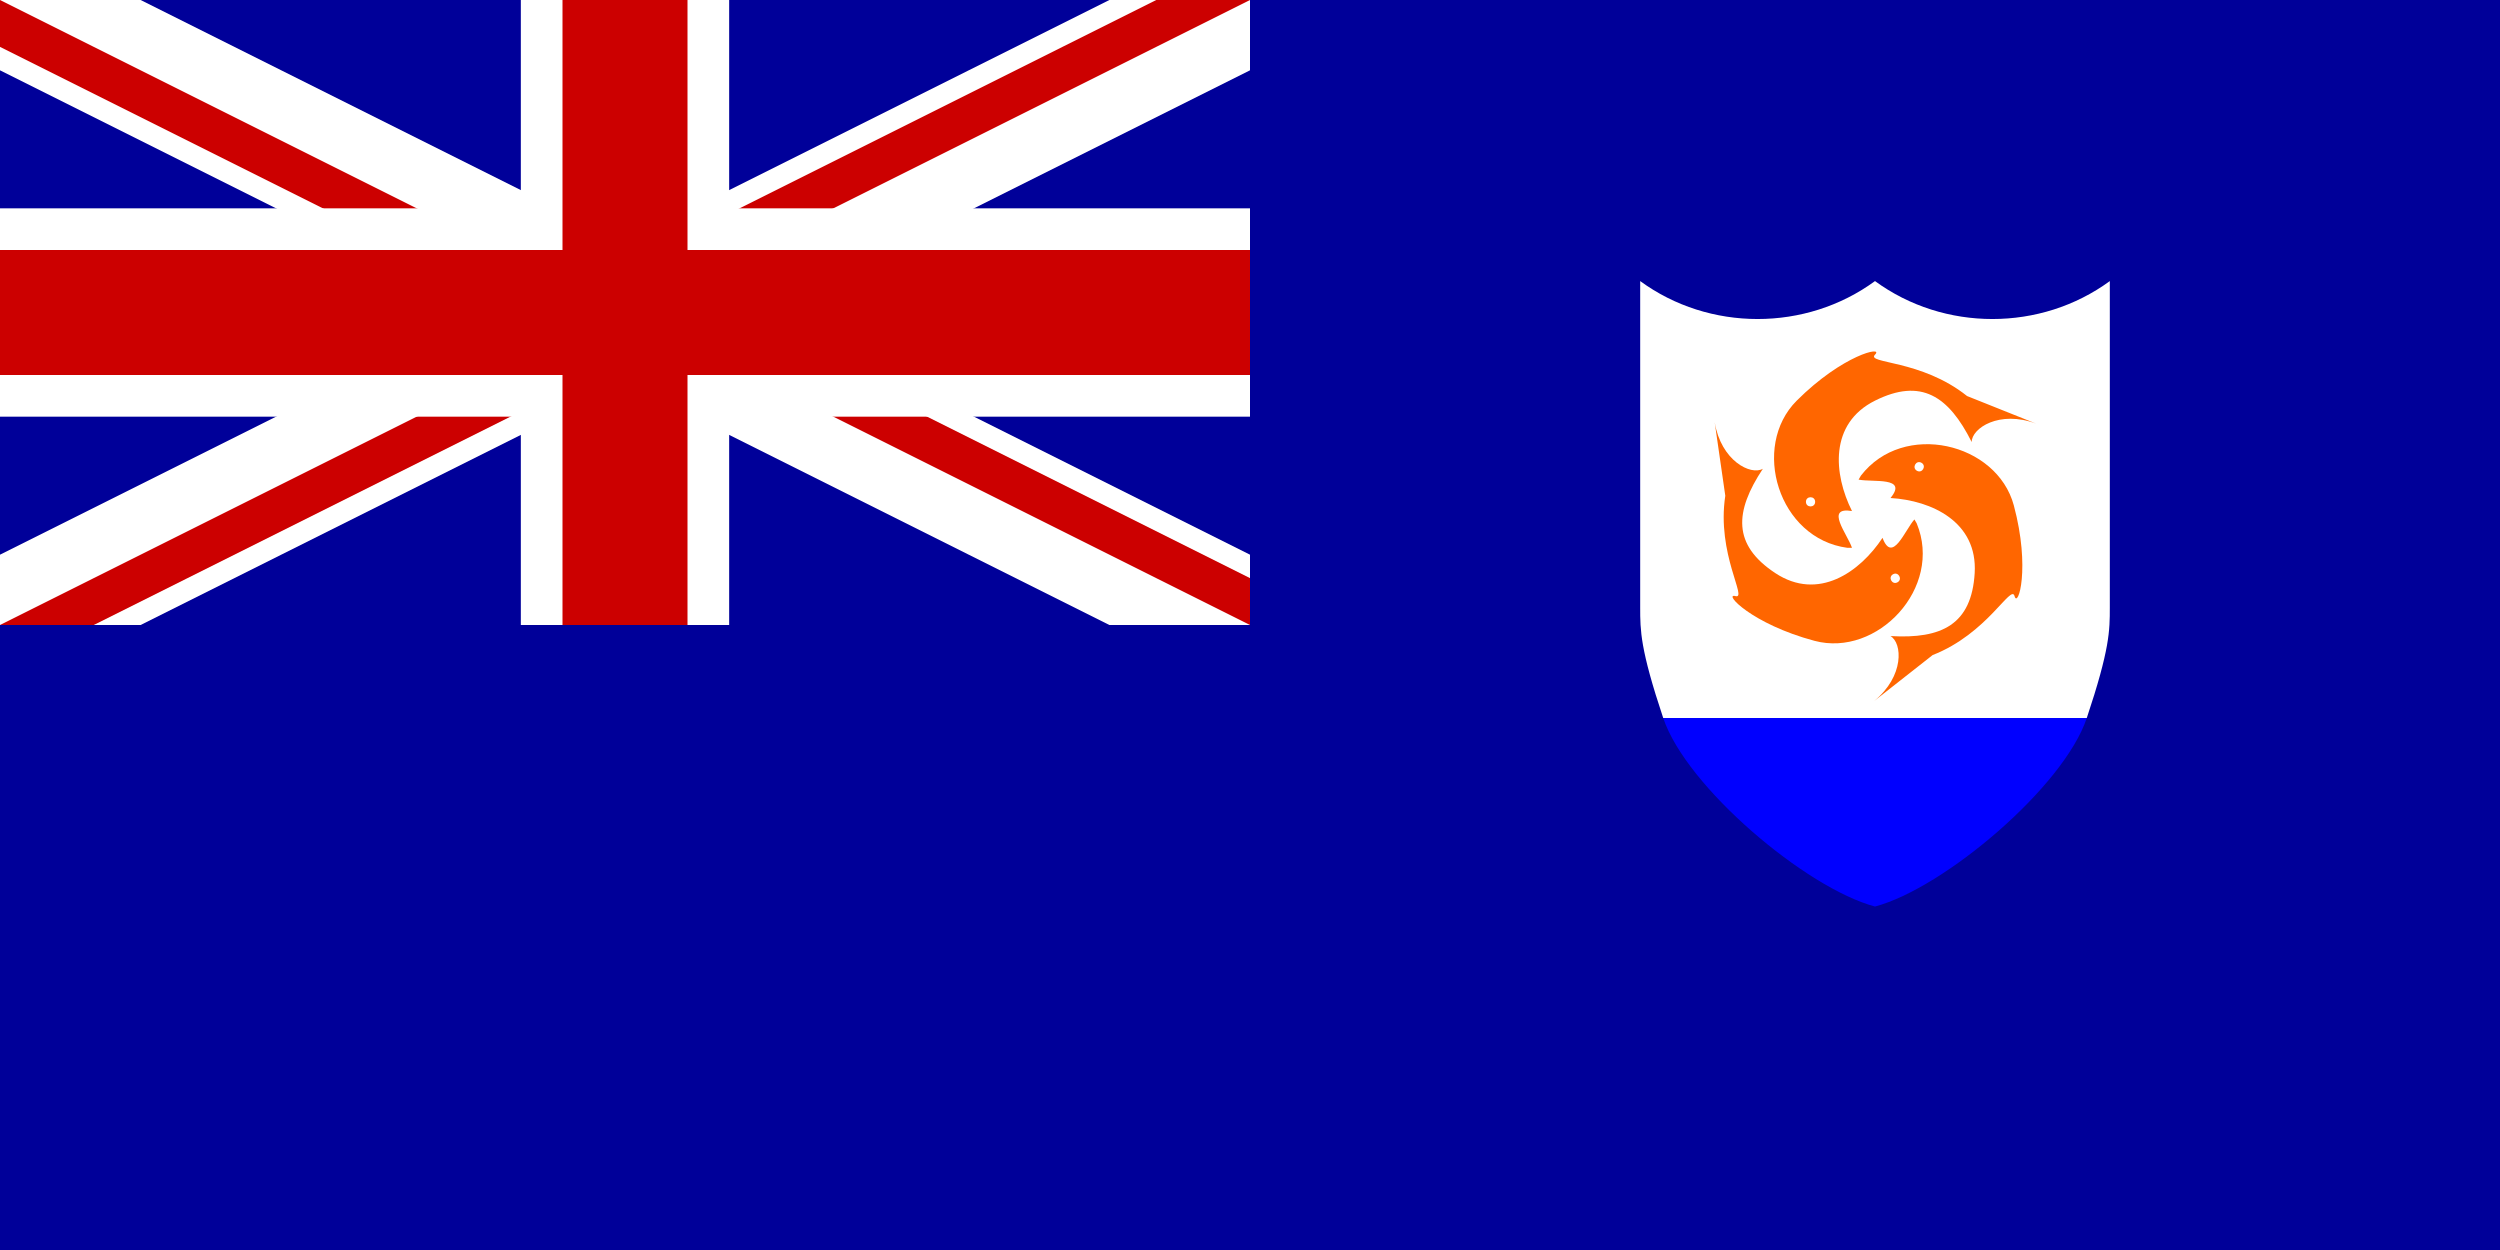 <?xml version="1.0" encoding="UTF-8"?>
<!DOCTYPE svg PUBLIC "-//W3C//DTD SVG 1.1 Tiny//EN" "http://www.w3.org/Graphics/SVG/1.1/DTD/svg11-tiny.dtd"><svg xmlns="http://www.w3.org/2000/svg" viewBox="0 0 480 240">
<rect x="0" y="0" width="480" height="240" fill="#808080" stroke="none"/>
<title>Anguilla - chilliant.com</title>
<g transform="matrix(2,0,0,-1,240,120)" stroke="none"><g>
<rect fill="#009" x="-120" y="-120" width="240" height="240"/>
<g transform="matrix(0.5,0,0,0.5,-60,60)">
<rect fill="#009" x="-120" y="-120" width="240" height="240"/>
<polygon fill="#FFF" points="120,-120 93,-120 -120,93 -120,120 -93,120 120,-93"/>
<polygon fill="#FFF" points="-120,-120 -93,-120 120,93 120,120 93,120 -120,-93"/>
<path fill="#C00" d="M-120,120L-9,9L102,120L120,120L9,9L120,-102L120,-120L9,-9L-102,-120L-120,-120L-9,-9L-120,102 Z"/><rect fill="#FFF" x="-20" y="-120" width="40" height="240"/>
<rect fill="#FFF" x="-120" y="-40" width="240" height="80"/>
<rect fill="#C00" x="-12" y="-120" width="24" height="240"/>
<rect fill="#C00" x="-120" y="-24" width="240" height="48"/>
</g>
</g><g transform="matrix(0.442,0,0,0.883,60,21)">
<path fill="#FFF" d="M0,51C15,40 36,40 51,51L51,-20C51,-25 51,-29 46,-44L0,-44L-46,-44C-51,-29 -51,-25 -51,-20L-51,51C-36,40 -15,40 0,51 Z"/><path fill="#00F" d="M0,-44L46,-44C41,-59 15,-81 0,-85C-15,-81 -41,-59 -46,-44L0,-44 Z"/><g transform="scale(1,1) rotate(0)">
<path fill="#F60" d="M-6,-7C-21,-5 -27,15 -17,25C-7,35 2,37 0,35C-2,33 10,34 20,26L35,20C27,23 21,19 21,16C16,26 10,30 0,25C-10,20 -9,9 -5,1C-11,2 -6,-4 -5,-7 Z"/></g>
<g transform="scale(1,1) rotate(120)">
<path fill="#F60" d="M-6,-7C-21,-5 -27,15 -17,25C-7,35 2,37 0,35C-2,33 10,34 20,26L35,20C27,23 21,19 21,16C16,26 10,30 0,25C-10,20 -9,9 -5,1C-11,2 -6,-4 -5,-7 Z"/></g>
<g transform="scale(1,1) rotate(240)">
<path fill="#F60" d="M-6,-7C-21,-5 -27,15 -17,25C-7,35 2,37 0,35C-2,33 10,34 20,26L35,20C27,23 21,19 21,16C16,26 10,30 0,25C-10,20 -9,9 -5,1C-11,2 -6,-4 -5,-7 Z"/></g>
<g transform="scale(1,1) rotate(0)">
<ellipse fill="#FFF" cx="-14" cy="3" rx="1" ry="1"/></g>
<g transform="scale(1,1) rotate(120)">
<ellipse fill="#FFF" cx="-14" cy="3" rx="1" ry="1"/></g>
<g transform="scale(1,1) rotate(240)">
<ellipse fill="#FFF" cx="-14" cy="3" rx="1" ry="1"/></g>

</g></g></svg>
